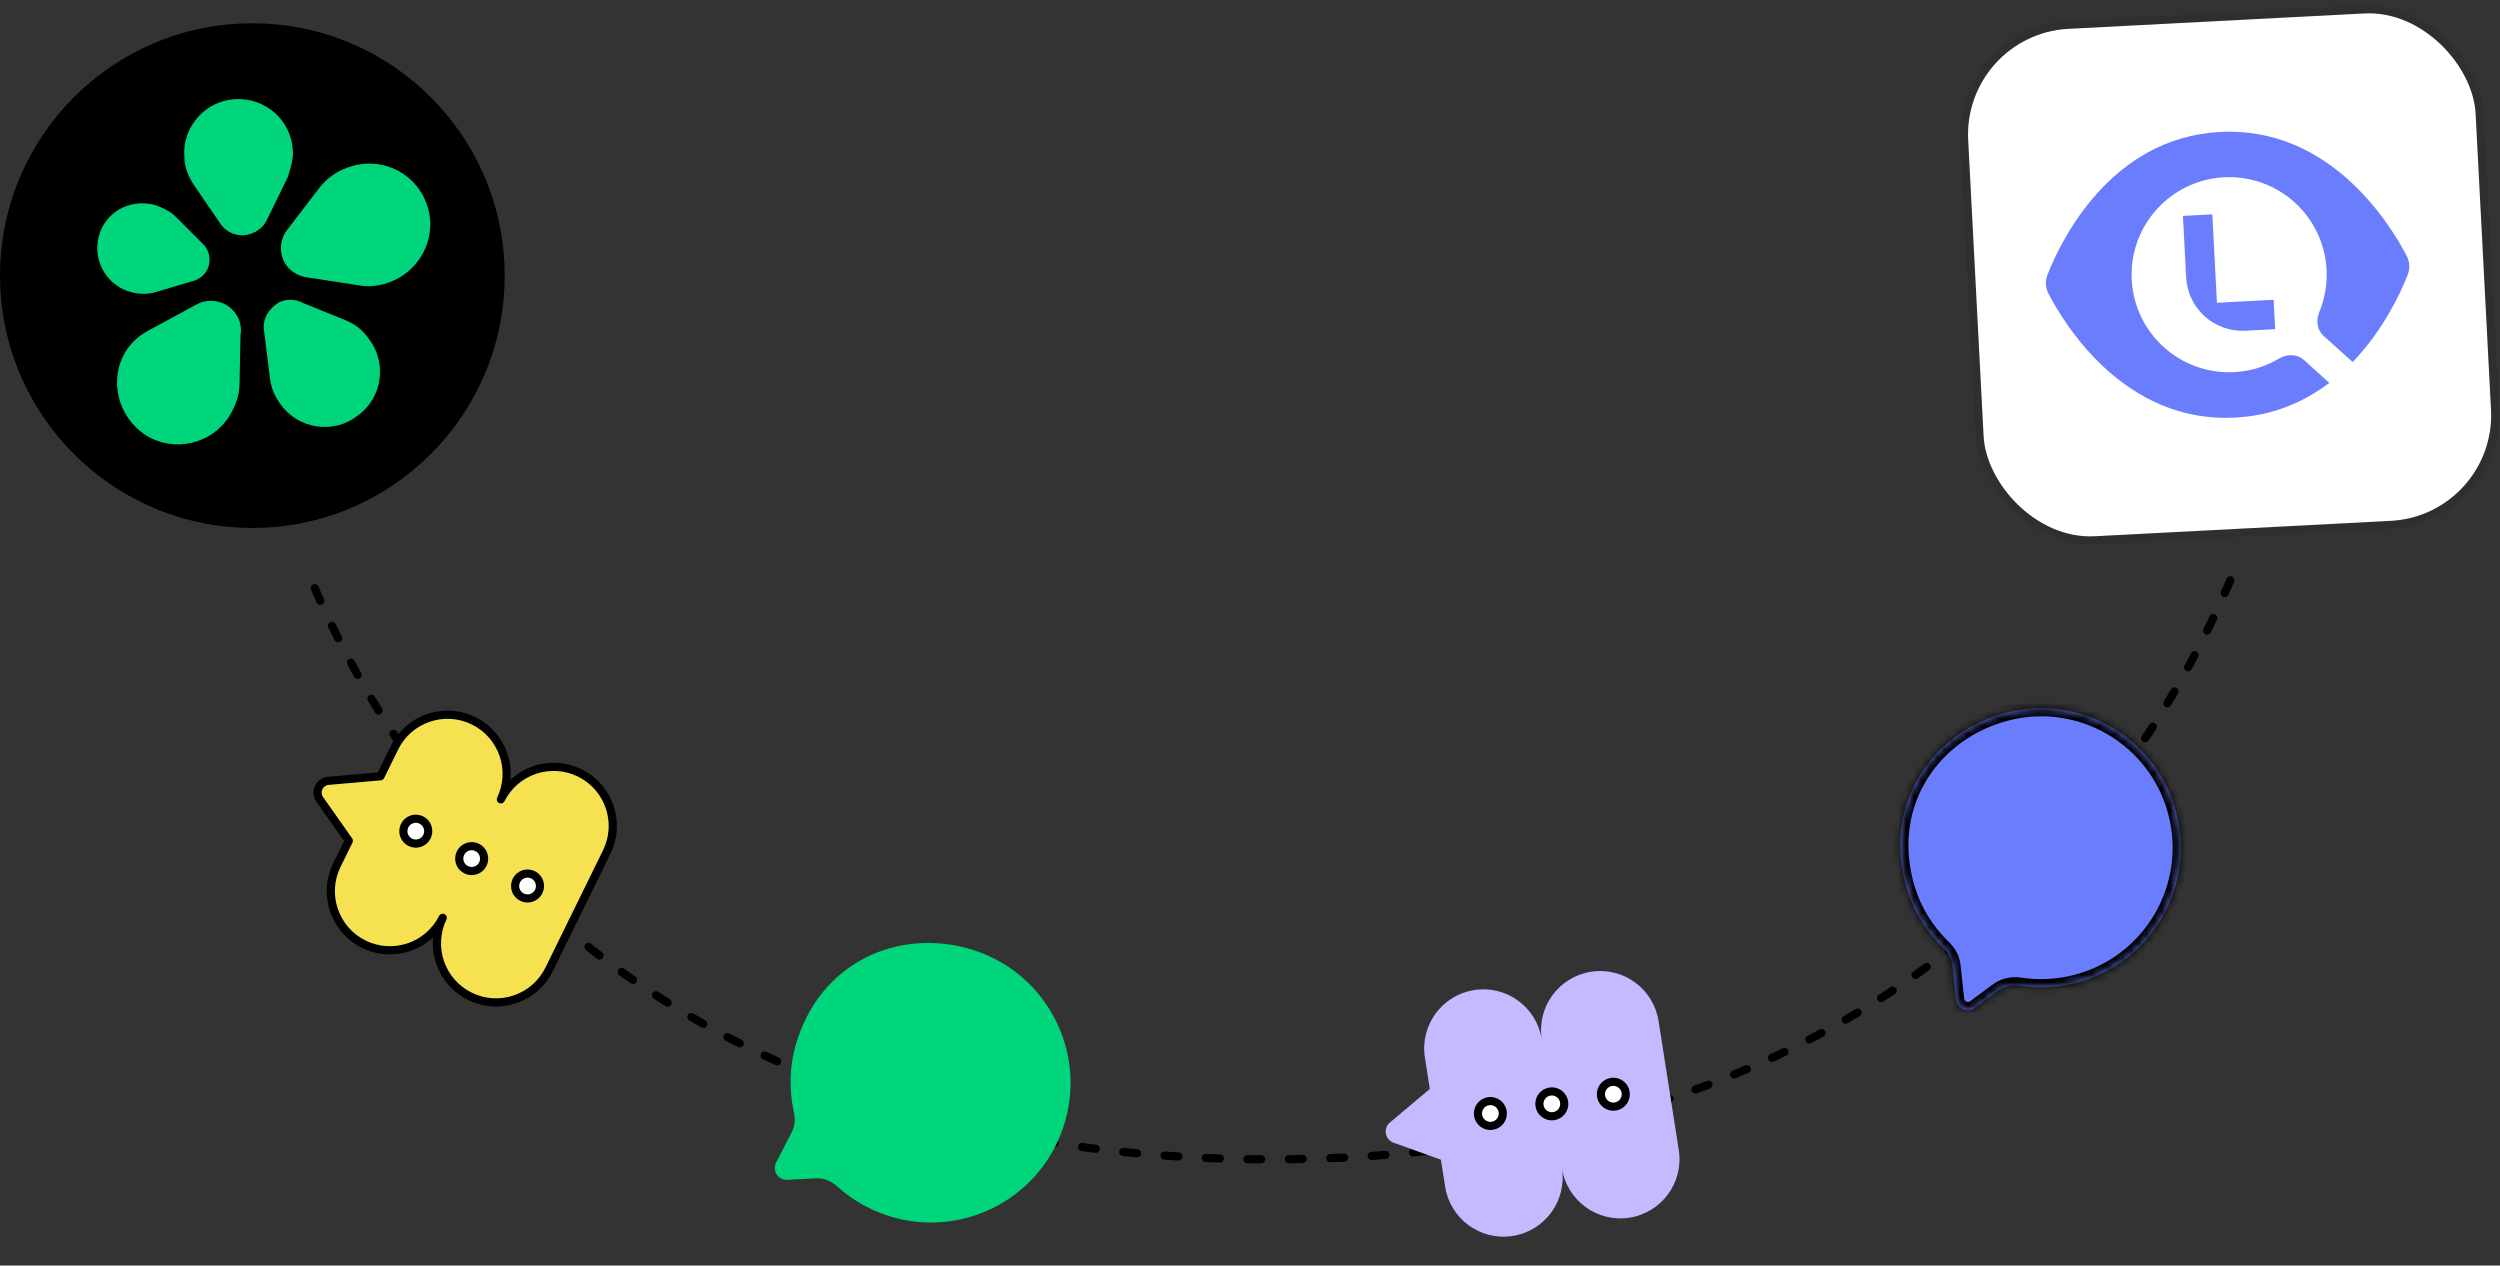<?xml version="1.0" encoding="UTF-8"?> <svg xmlns="http://www.w3.org/2000/svg" width="322" height="163" viewBox="0 0 322 163" fill="none"><rect x="0" y="0" width="322" height="163" fill="#333333" stroke="none"/><path d="M287.258 74.749C269.447 116.499 229.899 149.325 163.676 149.325C97.452 149.325 57.904 116.499 40.094 74.749" stroke="black" stroke-width="1.05" stroke-linecap="round" stroke-dasharray="1.78 3.56"></path><rect width="65.423" height="65.421" rx="13.63" transform="matrix(0.999 -0.052 0.052 0.999 252.793 4.424)" fill="white"></rect><rect x="-0.552" y="-0.497" width="66.473" height="66.471" rx="14.155" transform="matrix(0.999 -0.052 0.052 0.999 252.818 4.394)" stroke="black" stroke-opacity="0.08" stroke-width="1.05"></rect><path fill-rule="evenodd" clip-rule="evenodd" d="M263.719 35.383C263.405 36.182 263.451 37.065 263.847 37.826C265.929 41.837 273.667 54.534 287.879 53.789C292.833 53.53 296.835 51.727 300.015 49.312L296.733 46.356C295.863 45.572 294.558 45.574 293.553 46.175C291.853 47.191 289.887 47.819 287.772 47.93C280.841 48.293 274.929 42.97 274.566 36.04C274.202 29.11 279.526 23.197 286.456 22.834C293.387 22.471 299.299 27.794 299.662 34.724C299.764 36.669 299.418 38.533 298.715 40.217C298.28 41.26 298.436 42.501 299.276 43.257L303.021 46.629C307.026 42.472 309.233 37.636 310.11 35.402C310.423 34.603 310.377 33.72 309.982 32.959C307.9 28.948 300.161 16.251 285.95 16.995C271.739 17.74 265.37 31.176 263.719 35.383ZM281.577 35.732L281.162 27.808L284.946 27.609L285.543 38.996L292.844 38.613L293.042 42.397L289.203 42.598C285.201 42.808 281.787 39.734 281.577 35.732Z" fill="#6A7DFD"></path><path fill-rule="evenodd" clip-rule="evenodd" d="M204.92 125.161C200.765 125.812 197.925 129.708 198.576 133.863L201.182 150.491C201.833 154.646 205.729 157.486 209.883 156.835C214.038 156.184 216.879 152.288 216.227 148.134L213.622 131.505C212.971 127.35 209.075 124.51 204.92 125.161ZM183.529 136.221C182.878 132.066 185.718 128.17 189.873 127.519C194.028 126.868 197.923 129.708 198.575 133.863L201.18 150.491C201.831 154.646 198.991 158.542 194.836 159.193C190.682 159.844 186.786 157.004 186.135 152.849L185.59 149.371L179.486 147.177C178.38 146.779 178.121 145.332 179.021 144.576L184.161 140.257L183.529 136.221Z" fill="#C7B9FF"></path><ellipse cx="1.603" cy="1.603" rx="1.603" ry="1.603" transform="matrix(0.988 -0.155 0.155 0.988 190.129 142.082)" fill="white" stroke="black" stroke-width="1.05"></ellipse><ellipse cx="1.603" cy="1.603" rx="1.603" ry="1.603" transform="matrix(0.988 -0.155 0.155 0.988 198.043 140.841)" fill="white" stroke="black" stroke-width="1.05"></ellipse><ellipse cx="1.603" cy="1.603" rx="1.603" ry="1.603" transform="matrix(0.988 -0.155 0.155 0.988 205.965 139.6)" fill="white" stroke="black" stroke-width="1.05"></ellipse><path fill-rule="evenodd" clip-rule="evenodd" d="M50.805 96.318C52.658 92.543 57.221 90.985 60.996 92.838C64.748 94.679 66.31 99.196 64.511 102.957C66.387 99.236 70.915 97.71 74.665 99.551C78.441 101.404 79.999 105.966 78.146 109.741L70.729 124.851C68.876 128.626 64.313 130.184 60.538 128.331C56.787 126.49 55.224 121.973 57.023 118.212C55.147 121.934 50.619 123.459 46.869 121.619C43.094 119.766 41.535 115.203 43.389 111.428L44.931 108.285L41.183 102.966C40.506 102.005 41.125 100.672 42.296 100.57L49.006 99.984L50.805 96.318Z" fill="#F6E251"></path><path d="M64.511 102.957L64.038 102.731C63.913 102.99 64.022 103.302 64.28 103.428C64.538 103.555 64.85 103.45 64.98 103.193L64.511 102.957ZM57.023 118.212L57.497 118.439C57.621 118.179 57.513 117.868 57.255 117.741C56.996 117.614 56.684 117.719 56.554 117.976L57.023 118.212ZM43.389 111.428L42.917 111.197L43.389 111.428ZM44.931 108.285L45.403 108.517C45.487 108.344 45.471 108.14 45.36 107.983L44.931 108.285ZM41.183 102.966L41.612 102.663L41.612 102.663L41.183 102.966ZM42.296 100.57L42.342 101.093L42.342 101.093L42.296 100.57ZM49.006 99.984L49.052 100.507C49.235 100.491 49.396 100.38 49.477 100.215L49.006 99.984ZM61.228 92.367C57.192 90.386 52.315 92.052 50.334 96.087L51.277 96.55C53.002 93.035 57.25 91.584 60.765 93.309L61.228 92.367ZM64.985 103.184C66.908 99.163 65.238 94.335 61.228 92.367L60.765 93.309C64.258 95.024 65.712 99.229 64.038 102.731L64.985 103.184ZM64.98 103.193C66.727 99.729 70.942 98.308 74.434 100.022L74.897 99.079C70.888 97.112 66.048 98.743 64.043 102.721L64.98 103.193ZM74.434 100.022C77.949 101.747 79.4 105.995 77.674 109.51L78.617 109.973C80.598 105.937 78.932 101.06 74.897 99.079L74.434 100.022ZM77.674 109.51L70.258 124.619L71.2 125.082L78.617 109.973L77.674 109.51ZM70.258 124.619C68.532 128.134 64.284 129.585 60.769 127.86L60.307 128.802C64.342 130.783 69.219 129.118 71.2 125.082L70.258 124.619ZM60.769 127.86C57.277 126.146 55.822 121.94 57.497 118.439L56.549 117.986C54.627 122.006 56.297 126.834 60.307 128.802L60.769 127.86ZM46.638 122.09C50.647 124.058 55.486 122.427 57.492 118.448L56.554 117.976C54.808 121.441 50.592 122.861 47.1 121.147L46.638 122.09ZM42.917 111.197C40.937 115.232 42.602 120.109 46.638 122.09L47.1 121.147C43.585 119.422 42.135 115.174 43.86 111.659L42.917 111.197ZM44.46 108.054L42.917 111.197L43.86 111.659L45.403 108.517L44.46 108.054ZM40.753 103.268L44.502 108.588L45.36 107.983L41.612 102.663L40.753 103.268ZM42.25 100.047C40.676 100.184 39.843 101.976 40.753 103.268L41.612 102.663C41.168 102.033 41.574 101.16 42.342 101.093L42.25 100.047ZM48.96 99.461L42.25 100.047L42.342 101.093L49.052 100.507L48.96 99.461ZM50.334 96.087L48.535 99.753L49.477 100.215L51.277 96.55L50.334 96.087Z" fill="black"></path><ellipse cx="1.603" cy="1.603" rx="1.603" ry="1.603" transform="matrix(0.898 0.441 -0.441 0.898 52.822 104.907)" fill="white" stroke="black" stroke-width="1.05"></ellipse><ellipse cx="1.603" cy="1.603" rx="1.603" ry="1.603" transform="matrix(0.898 0.441 -0.441 0.898 60.02 108.44)" fill="white" stroke="black" stroke-width="1.05"></ellipse><ellipse cx="1.603" cy="1.603" rx="1.603" ry="1.603" transform="matrix(0.898 0.441 -0.441 0.898 67.215 111.971)" fill="white" stroke="black" stroke-width="1.05"></ellipse><mask id="path-14-inside-1_1751_6126" fill="white"><path fill-rule="evenodd" clip-rule="evenodd" d="M267.51 126.559C277.105 124.02 282.825 114.184 280.286 104.59C277.747 94.995 267.911 89.275 258.316 91.814C249.169 94.234 242.586 103.116 245.417 113.816C246.282 117.084 248.008 119.899 250.287 122.09C250.924 122.702 251.371 123.498 251.467 124.377L251.946 128.748C252.074 129.917 253.421 130.506 254.366 129.808L257.361 127.597C258.167 127.002 259.193 126.812 260.185 126.962C262.563 127.32 265.048 127.21 267.51 126.559Z"></path></mask><path fill-rule="evenodd" clip-rule="evenodd" d="M267.51 126.559C277.105 124.02 282.825 114.184 280.286 104.59C277.747 94.995 267.911 89.275 258.316 91.814C249.169 94.234 242.586 103.116 245.417 113.816C246.282 117.084 248.008 119.899 250.287 122.09C250.924 122.702 251.371 123.498 251.467 124.377L251.946 128.748C252.074 129.917 253.421 130.506 254.366 129.808L257.361 127.597C258.167 127.002 259.193 126.812 260.185 126.962C262.563 127.32 265.048 127.21 267.51 126.559Z" fill="#6A7DFD"></path><path d="M251.946 128.748L252.99 128.634L252.99 128.634L251.946 128.748ZM254.366 129.808L254.99 130.653L254.99 130.653L254.366 129.808ZM260.185 126.962L260.341 125.923L260.185 126.962ZM251.467 124.377L250.423 124.491L251.467 124.377ZM279.271 104.858C281.662 113.892 276.276 123.153 267.242 125.544L267.779 127.574C277.934 124.887 283.989 114.476 281.301 104.321L279.271 104.858ZM258.585 92.829C267.619 90.439 276.881 95.824 279.271 104.858L281.301 104.321C278.614 94.166 268.203 88.112 258.048 90.799L258.585 92.829ZM246.432 113.547C243.767 103.476 249.928 95.12 258.585 92.829L258.048 90.799C248.41 93.349 241.405 102.757 244.402 114.084L246.432 113.547ZM251.015 121.333C248.87 119.271 247.246 116.623 246.432 113.547L244.402 114.084C245.318 117.545 247.147 120.527 249.56 122.847L251.015 121.333ZM252.99 128.634L252.511 124.262L250.423 124.491L250.902 128.863L252.99 128.634ZM253.743 128.963C253.449 129.181 253.03 128.997 252.99 128.634L250.902 128.863C251.119 130.836 253.393 131.832 254.99 130.653L253.743 128.963ZM256.737 126.752L253.743 128.963L254.99 130.653L257.984 128.442L256.737 126.752ZM267.242 125.544C264.922 126.158 262.581 126.261 260.341 125.923L260.028 128C262.545 128.379 265.175 128.263 267.779 127.574L267.242 125.544ZM257.984 128.442C258.529 128.04 259.262 127.884 260.028 128L260.341 125.923C259.124 125.74 257.805 125.964 256.737 126.752L257.984 128.442ZM249.56 122.847C250.051 123.319 250.358 123.897 250.423 124.491L252.511 124.262C252.383 123.099 251.798 122.086 251.015 121.333L249.56 122.847Z" fill="black" mask="url(#path-14-inside-1_1751_6126)"></path><path fill-rule="evenodd" clip-rule="evenodd" d="M114.157 156.513C123.559 159.692 133.758 154.647 136.937 145.245C140.116 135.843 135.07 125.644 125.668 122.465C116.705 119.435 106.313 123.208 102.768 133.693C101.687 136.89 101.571 140.185 102.259 143.265C102.451 144.127 102.384 145.035 101.979 145.82L99.962 149.738C99.424 150.783 100.221 152.018 101.395 151.958L105.11 151.767C106.112 151.716 107.073 152.125 107.817 152.797C109.604 154.413 111.741 155.696 114.157 156.513Z" fill="#00D57C"></path><g clip-path="url(#clip0_1751_6126)"><path d="M32.504 68C50.453 68 65.004 53.449 65.004 35.5C65.004 17.551 50.453 3 32.504 3C14.555 3 0.004 17.551 0.004 35.5C0.004 53.449 14.555 68 32.504 68Z" fill="black"></path><path d="M26.027 31.31L22.472 27.756C21.964 27.248 20.695 26.613 19.806 26.359C16.632 25.597 13.459 27.375 12.697 30.549C11.935 33.722 13.839 36.896 17.013 37.658C18.029 37.912 19.044 37.912 19.933 37.658L24.63 36.261C25.773 36.008 26.662 35.246 26.916 34.103C27.169 33.088 26.789 31.945 26.027 31.31ZM25.138 39.308L19.298 42.482C18.029 43.117 17.013 44.006 16.252 45.148C13.966 48.83 15.109 53.654 18.791 56.066C22.472 58.351 27.297 57.209 29.582 53.527C30.343 52.258 30.851 50.861 30.851 49.465L30.978 43.117C31.232 41.721 30.597 40.197 29.201 39.308C27.931 38.547 26.408 38.547 25.138 39.308ZM34.025 42.736L34.787 48.83C34.914 49.972 35.422 51.115 36.183 52.131C38.468 55.304 43.039 55.939 46.086 53.527C49.259 51.242 49.894 46.672 47.482 43.625C46.72 42.482 45.705 41.721 44.435 41.213L39.103 39.054C37.961 38.42 36.437 38.42 35.422 39.308C34.279 40.197 33.771 41.467 34.025 42.736ZM39.738 35.754L46.339 36.769C47.736 37.023 49.132 36.769 50.402 36.261C54.464 34.611 56.496 30.041 54.845 25.978C53.195 21.916 48.625 20.012 44.562 21.662C43.166 22.17 42.023 23.058 41.134 24.201L36.945 29.66C36.183 30.675 35.929 32.072 36.437 33.342C36.945 34.738 38.341 35.627 39.738 35.754ZM34.406 28.263L37.072 22.804C37.453 21.535 37.834 20.392 37.707 19.25C37.453 15.441 34.152 12.521 30.216 12.775C26.408 13.029 23.488 16.33 23.742 20.138C23.742 21.535 24.25 22.677 24.884 23.693L28.185 28.517C28.82 29.66 30.089 30.422 31.486 30.295C32.755 30.168 33.898 29.406 34.406 28.263Z" fill="#00D57C"></path></g><defs><clipPath id="clip0_1751_6126"><rect width="65" height="65" fill="white" transform="translate(0 3)"></rect></clipPath></defs></svg> 